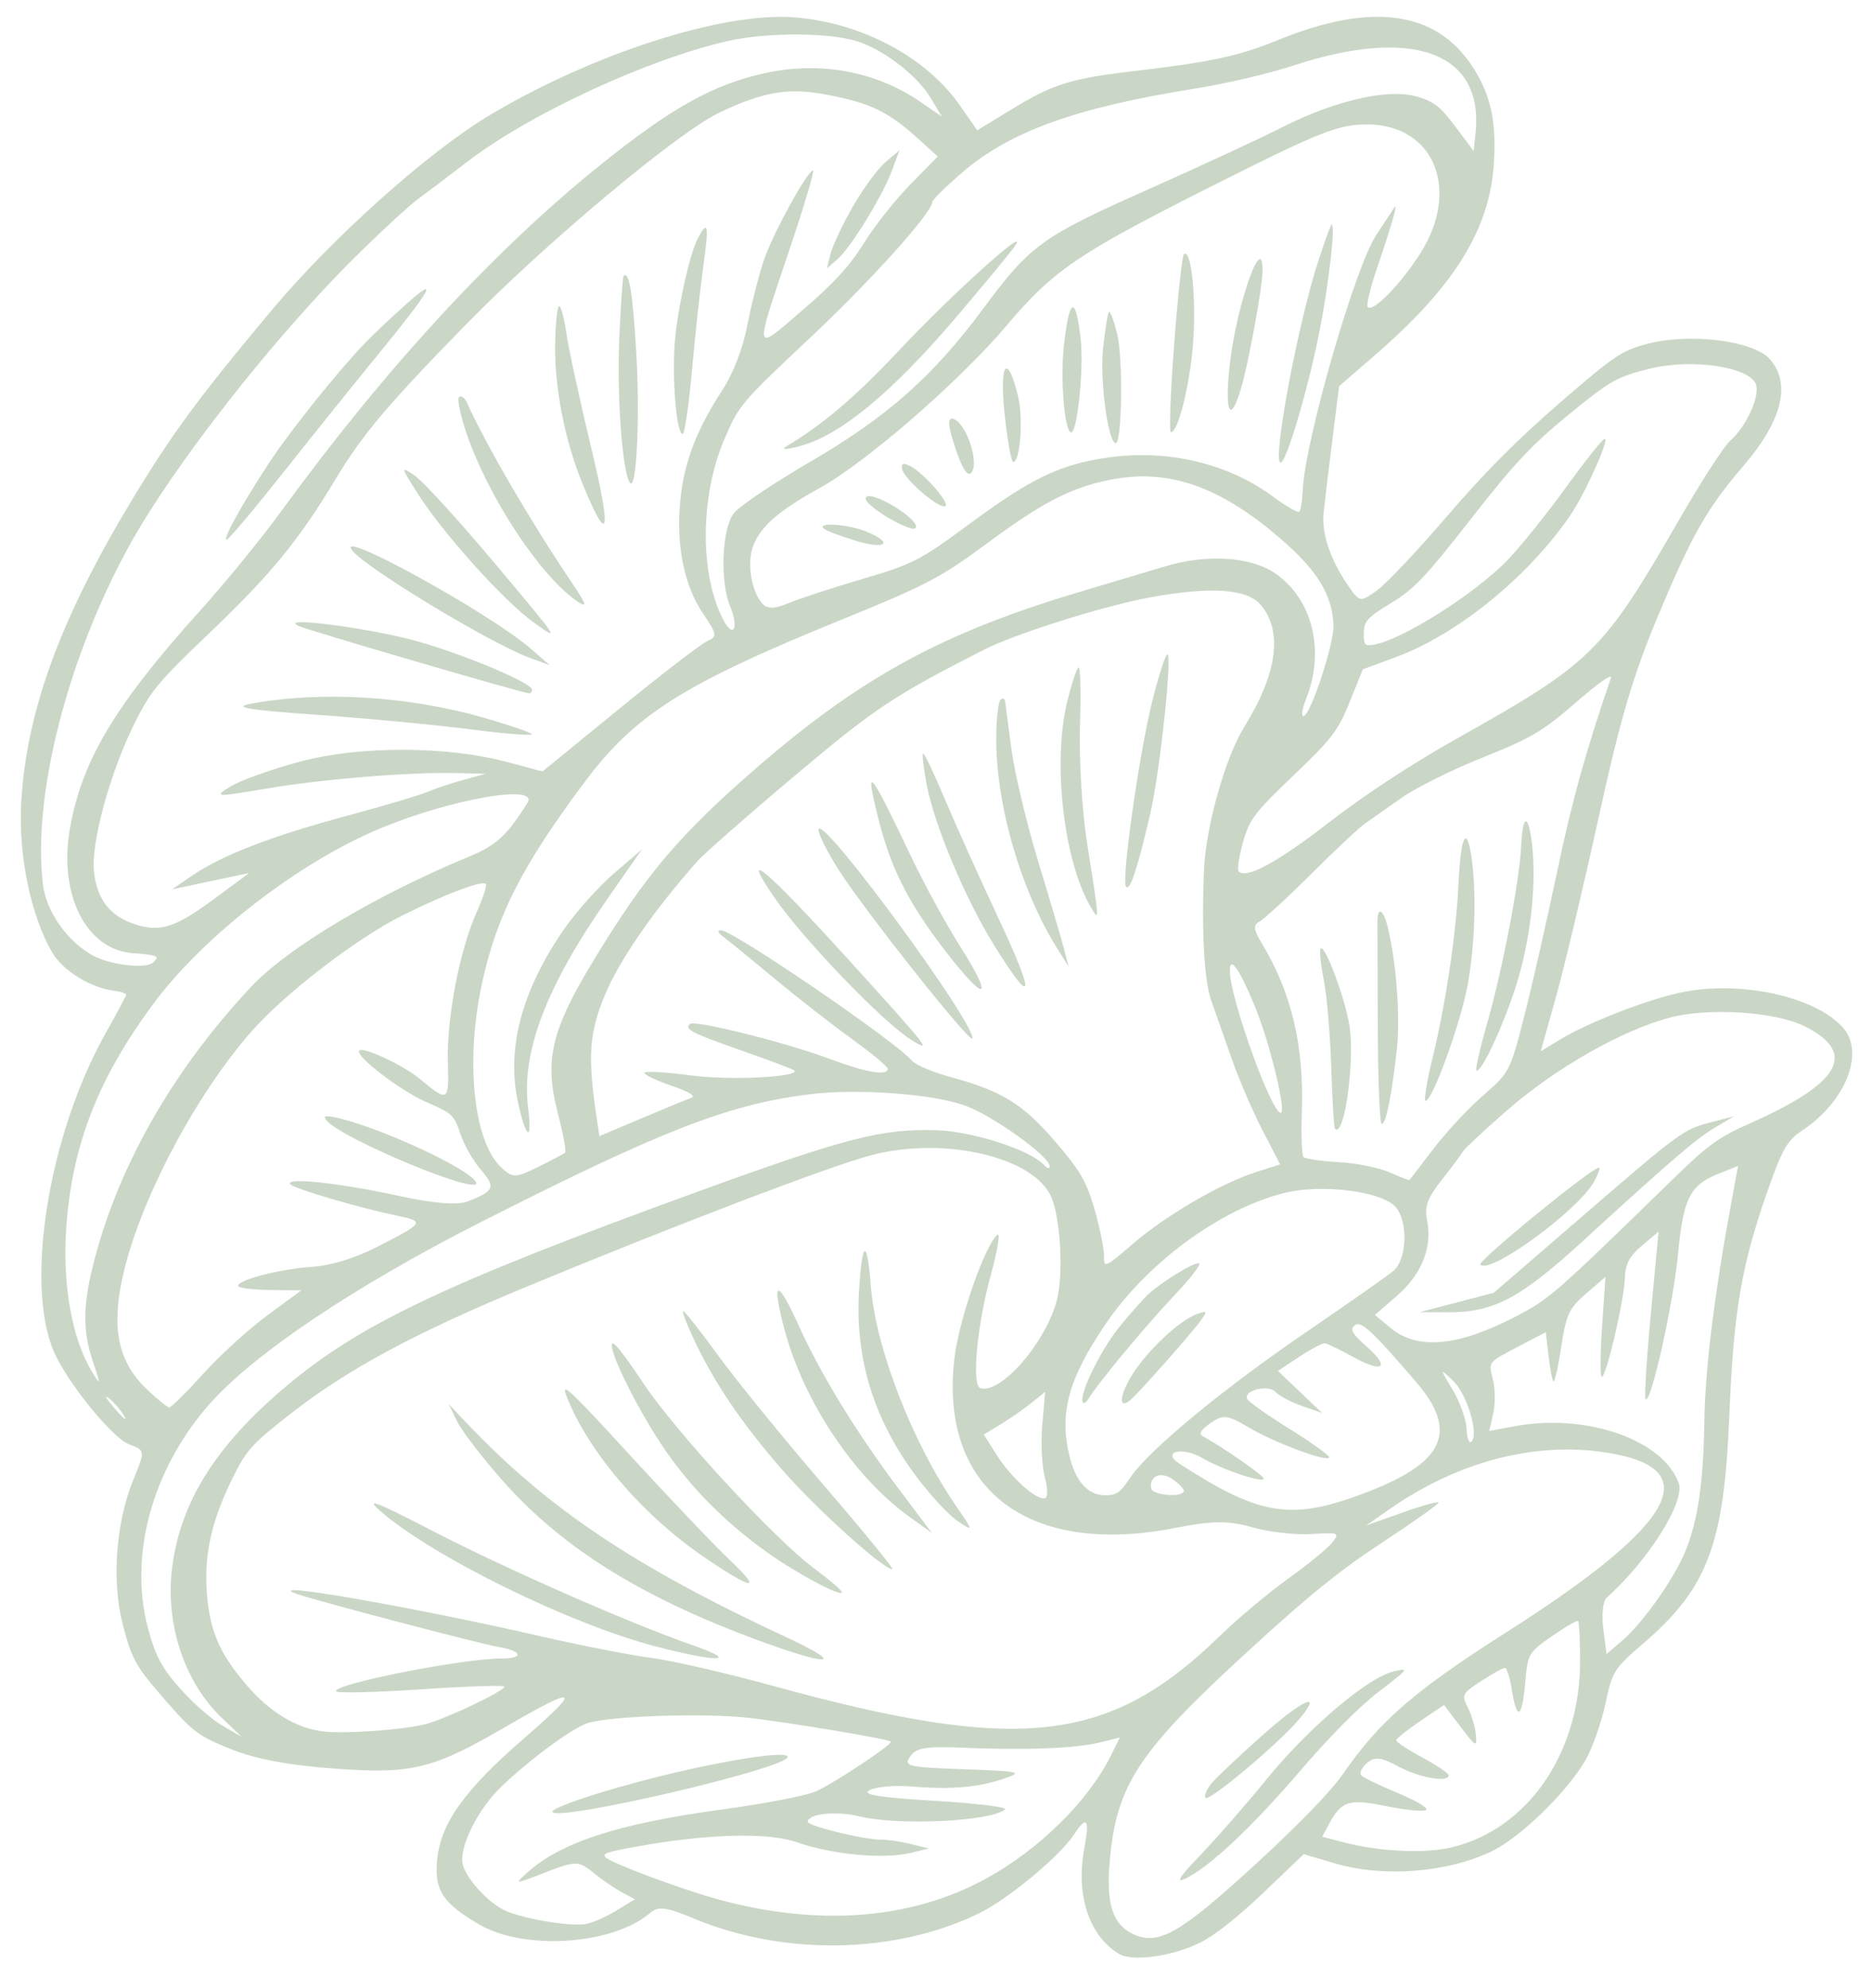 <?xml version="1.0" encoding="UTF-8"?> <svg xmlns="http://www.w3.org/2000/svg" width="322" height="342" viewBox="0 0 322 342" fill="none"><g style="mix-blend-mode:multiply"><path fill-rule="evenodd" clip-rule="evenodd" d="M46.952 53.106C34.076 68.47 29.516 74.672 22.408 86.487C10.265 106.672 4.508 122.529 3.64 138.174C3.142 147.159 5.347 157.709 9.012 163.882C10.871 167.014 15.587 169.922 19.609 170.419C20.812 170.567 21.753 170.896 21.7 171.149C21.647 171.402 20.047 174.38 18.146 177.766C8.361 195.203 4.211 220.854 9.286 232.54C11.568 237.795 19.291 247.322 22.165 248.426C25.011 249.52 25.007 249.486 22.931 254.547C19.918 261.892 19.182 272.031 21.121 279.464C22.673 285.406 23.327 286.581 28.218 292.217C33.148 297.9 34.128 298.635 39.795 300.908C44.014 302.601 49.72 303.662 57.706 304.238C70.87 305.188 74.462 304.31 86.858 297.104C99.437 289.793 100.279 290.227 90.293 298.877C79.69 308.063 75.635 313.813 75.158 320.338C74.797 325.27 76.263 327.43 82.417 331.035C90.188 335.588 105.455 334.554 111.836 329.042C113.218 327.848 114.594 328.028 119.406 330.033C134.874 336.477 153.974 336.132 168.353 329.146C173.374 326.707 182.305 319.296 184.774 315.52C186.947 312.196 187.453 312.898 186.511 317.931C185.013 325.942 187.297 332.928 192.446 336.083C194.771 337.507 201.719 336.531 206.553 334.101C208.98 332.882 213.077 329.633 217.357 325.538L224.253 318.939L229.593 320.523C237.917 322.994 248.952 322.141 256.621 318.435C261.537 316.058 269.645 308.162 272.741 302.733C273.912 300.682 275.438 296.357 276.134 293.12C277.359 287.42 277.568 287.088 282.823 282.55C293.784 273.081 296.574 265.604 297.469 243.296C298.166 225.908 299.53 217.795 303.833 205.438C306.533 197.684 307.355 196.22 310.003 194.459C317.441 189.511 320.797 181.128 317.061 176.829C312.33 171.385 299.159 168.537 288.964 170.753C283.064 172.035 273.11 175.928 268.346 178.816L265.027 180.83L267.618 171.579C269.044 166.491 272.354 152.571 274.976 140.647C278.769 123.388 280.865 116.282 285.25 105.815C291.104 91.84 293.58 87.499 299.918 80.103C306.541 72.376 308.119 66.025 304.463 61.811C301.682 58.603 290.694 57.216 283.364 59.145C278.94 60.31 277.74 61.12 268.218 69.36C260.988 75.616 255.165 81.475 248.869 88.832C243.915 94.621 238.54 100.323 236.923 101.505C234.153 103.53 233.893 103.525 232.376 101.428C228.971 96.717 227.274 91.923 227.678 88.157C227.906 86.024 228.599 80.265 229.218 75.359L230.342 66.438L236.658 60.958C250.234 49.181 256.292 39.341 256.973 27.963C257.404 20.758 256.399 16.26 253.284 11.467C247.025 1.835 235.853 0.32 219.749 6.918C213.139 9.626 208.36 10.658 195.306 12.194C184.064 13.517 181.194 14.416 173.788 18.936L168.089 22.415L165.113 18.142C159.298 9.793 148.186 3.887 136.586 2.981C124.332 2.024 101.896 9.242 84.192 19.837C73.709 26.11 57.259 40.807 46.952 53.106ZM61.993 43.322C47.563 57.434 29.838 79.998 22.113 94.091C11.516 113.421 5.517 137.138 7.405 152.25C7.982 156.877 11.633 162.004 16.06 164.406C18.961 165.981 25.016 166.688 26.276 165.6C27.576 164.476 27.139 164.267 22.82 163.952C14.834 163.368 10.052 153.903 12.019 142.573C14.055 130.842 19.779 121.264 34.502 104.947C38.734 100.256 44.923 92.672 48.257 88.093C66.185 63.465 84.898 43.15 103.283 28.357C115.483 18.541 122.738 14.499 131.62 12.569C141.136 10.501 150.706 12.277 158.33 17.529L161.997 20.053L160.08 16.845C157.782 12.999 152.003 8.54 147.466 7.114C142.527 5.56 131.887 5.537 125.161 7.067C111.41 10.192 91.164 19.567 80.476 27.757C76.888 30.507 72.951 33.481 71.728 34.367C70.505 35.253 66.125 39.282 61.993 43.322ZM62.845 58.953C58.017 63.959 49.665 74.412 46.056 79.965C41.353 87.201 38.277 92.797 38.974 92.848C39.278 92.871 43.636 87.702 48.658 81.363C53.68 75.024 61.086 65.808 65.114 60.882C74.297 49.653 75.694 47.121 69.81 52.371C67.378 54.542 64.243 57.503 62.845 58.953ZM80.121 55.852C66.564 69.724 62.336 74.746 57.64 82.559C51.404 92.932 46.552 98.845 36.066 108.85C27.113 117.391 25.857 118.915 23.024 124.67C18.83 133.193 15.606 145.126 16.174 150.022C16.732 154.832 18.987 157.658 23.361 159.034C27.663 160.387 30.216 159.531 37.113 154.424L42.849 150.177L36.227 151.577L29.605 152.977L33.01 150.643C38.129 147.133 46.612 143.851 59.65 140.338C66.1 138.599 72.356 136.74 73.553 136.208C74.75 135.676 77.483 134.76 79.627 134.174L83.525 133.107L78.598 132.983C70.523 132.778 55.328 134.022 45.602 135.683C37.106 137.135 36.704 137.109 39.631 135.294C41.358 134.224 46.819 132.278 51.767 130.971C62.015 128.262 76.904 128.309 87.254 131.083L93.31 132.705L106.59 121.864C113.894 115.902 120.704 110.669 121.723 110.237C123.405 109.524 123.33 109.086 120.912 105.511C117.673 100.722 116.284 93.852 117.008 86.207C117.629 79.644 119.765 73.985 124.175 67.222C126.172 64.161 127.749 60.038 128.614 55.623C129.352 51.856 130.67 46.777 131.543 44.336C133.213 39.664 138.966 29.264 139.844 29.328C140.127 29.349 138.417 35.136 136.045 42.189C129.608 61.324 129.493 60.698 138.089 53.308C143.493 48.661 146.184 45.718 148.62 41.788C150.42 38.886 154.01 34.351 156.598 31.712L161.304 26.913L157.606 23.577C152.742 19.188 149.525 17.665 142.223 16.291C135.574 15.04 131.462 15.723 123.769 19.355C116.682 22.701 93.918 41.735 80.121 55.852ZM95.49 58.951C95.338 66.557 97.131 75.759 100.235 83.303C104.727 94.224 105.258 91.896 101.679 76.974C99.704 68.74 97.79 59.906 97.424 57.343C97.058 54.78 96.502 52.664 96.188 52.641C95.873 52.618 95.559 55.458 95.49 58.951ZM80.308 74.727C84.125 85.811 93.231 99.507 99.485 103.568C101.073 104.6 100.854 103.937 98.399 100.289C91.17 89.541 83.724 76.764 80.303 69.233C79.925 68.4 79.317 67.977 78.953 68.292C78.588 68.607 79.198 71.503 80.308 74.727ZM71.751 84.754C76.153 91.706 86.673 103.403 91.873 107.13C96.423 110.391 96.386 110.336 85.146 96.945C78.93 89.541 72.707 82.717 71.317 81.782C68.889 80.147 68.906 80.262 71.751 84.754ZM106.522 58.106C106.071 68.129 107.071 81.56 108.38 83.076C109.54 84.418 110.121 71.01 109.392 59.718C108.756 49.864 108.197 46.646 107.26 47.454C107.112 47.583 106.779 52.376 106.522 58.106ZM120.104 40.856C118.533 43.775 116.277 54.282 115.997 59.976C115.669 66.636 116.44 74.591 117.419 74.663C117.759 74.688 118.483 69.737 119.028 63.661C119.573 57.585 120.468 49.399 121.017 45.469C121.953 38.755 121.76 37.777 120.104 40.856ZM60.672 94.794C63.481 98.046 84.272 110.595 91.028 113.116L94.572 114.438L91.455 111.709C84.301 105.444 56.835 90.352 60.672 94.794ZM51.454 107.707C53.422 108.559 89.459 119.09 90.972 119.255C91.255 119.286 91.509 119.016 91.535 118.656C91.616 117.545 80.329 112.753 72.041 110.381C63.907 108.052 47.261 105.89 51.454 107.707ZM54.271 122.939C62.743 123.533 74.697 124.662 80.837 125.449C86.977 126.235 91.769 126.611 91.486 126.284C91.203 125.956 87.497 124.689 83.249 123.469C70.119 119.696 55.13 118.806 43.016 121.08C39.946 121.656 42.868 122.139 54.271 122.939ZM146.683 35.552C144.932 38.616 143.214 42.258 142.864 43.645L142.227 46.166L144.032 44.606C146.345 42.609 151.822 33.69 153.458 29.257L154.721 25.837L152.293 27.909C150.958 29.048 148.434 32.487 146.683 35.552ZM160.372 34.733C160.229 36.708 149.782 48.307 139.189 58.255C127.44 69.288 127.061 69.74 124.556 75.651C120.427 85.392 120.336 98.618 124.344 106.492C126.112 109.967 127.167 108.118 125.587 104.314C123.817 100.053 124.154 91.049 126.185 88.334C127.092 87.12 132.77 83.281 139.255 79.499C152.635 71.694 160.414 64.815 169.112 53.097C177.267 42.112 179.203 40.709 197.348 32.645C206.205 28.707 216.659 23.862 220.576 21.877C229.546 17.332 238.586 15.228 243.463 16.55C246.565 17.391 247.7 18.253 250.328 21.764L253.477 25.972L253.798 22.983C255.3 9.02 243.075 4.478 222.373 11.308C218.352 12.635 210.791 14.403 205.568 15.237C184.951 18.532 173.689 22.604 165.409 29.756C162.666 32.126 160.399 34.365 160.372 34.733ZM154.487 60.436C147.227 68.186 141.54 73.026 135.393 76.689C134.192 77.405 135.142 77.4 137.794 76.678C144.496 74.851 153.251 67.658 163.887 55.24C168.663 49.666 173.432 43.908 174.487 42.444C177.665 38.037 163.716 50.585 154.487 60.436ZM26.264 172.821C16.869 185.571 12.445 196.911 11.424 210.856C10.69 220.888 12.338 230.233 15.864 236.039C17.331 238.454 17.347 238.224 15.99 234.236C14.139 228.801 14.223 224.328 16.321 216.405C20.66 200.022 29.942 183.901 43.182 169.753C49.456 163.047 64.584 154.012 80.711 147.337C85.371 145.409 87.266 143.662 90.728 138.099C92.775 134.81 77.839 137.371 65.648 142.4C51.492 148.239 34.98 160.993 26.264 172.821ZM129.538 93.952C128.453 96.822 129.218 101.62 131.109 103.809C131.941 104.773 133.248 104.761 135.591 103.768C137.41 102.996 143.113 101.129 148.265 99.617C156.975 97.061 158.263 96.402 166.617 90.225C177.504 82.175 182.395 79.837 190.781 78.677C200.993 77.263 211.317 79.742 219.024 85.46C221.223 87.09 223.228 88.246 223.481 88.027C223.734 87.809 224.001 86.178 224.075 84.402C224.424 75.91 233.132 45.709 236.786 40.314C237.919 38.642 239.225 36.654 239.689 35.896C240.639 34.346 239.624 37.992 236.734 46.511C235.66 49.679 234.992 52.514 235.251 52.814C236.125 53.825 241.075 48.748 244.4 43.432C251.215 32.532 246.651 21.503 235.287 21.411C230.18 21.37 227.087 22.603 207.469 32.507C185.353 43.671 181.097 46.582 173.165 55.977C165.128 65.496 148.975 79.545 141.037 83.92C133.92 87.842 130.826 90.541 129.538 93.952ZM172.776 70.939C173.26 75.603 173.93 79.439 174.266 79.464C175.483 79.554 176.046 71.954 175.107 68.124C173.273 60.653 171.883 62.333 172.776 70.939ZM141.607 90.856C141.922 91.221 144.484 92.208 147.302 93.052C152.534 94.617 153.756 93.341 148.891 91.391C145.916 90.198 140.709 89.817 141.607 90.856ZM163.648 74.866C165.022 79.657 166.234 82.055 166.965 81.424C168.613 80 166.301 72.783 163.96 72.047C163.154 71.793 163.046 72.765 163.648 74.866ZM182.997 59.443C182.354 65.246 183.105 74.292 184.236 74.375C185.305 74.453 186.448 63.433 185.893 58.402C185.041 50.673 183.925 51.075 182.997 59.443ZM43.187 177.503C33.324 188.782 23.759 207.114 21.017 219.992C19.163 228.698 20.411 234.336 25.206 238.918C27.012 240.643 28.762 242.073 29.096 242.098C29.429 242.122 32.032 239.553 34.878 236.386C37.726 233.221 42.706 228.678 45.946 226.292L51.836 221.953L46.367 221.897C43.36 221.866 40.921 221.538 40.947 221.168C41.025 220.116 48.13 218.304 53.758 217.901C56.983 217.67 61.022 216.437 64.721 214.552C73.005 210.332 73.141 210.125 68.303 209.119C61.735 207.753 50.594 204.474 49.938 203.715C48.871 202.48 58.228 203.455 68.106 205.607C74.602 207.023 78.684 207.363 80.507 206.642C85.053 204.842 85.304 204.209 82.683 201.174C81.361 199.644 79.78 196.868 79.17 195.007C78.122 191.809 77.797 191.508 73.312 189.564C68.849 187.631 60.881 181.491 61.802 180.696C62.571 180.031 69.381 183.232 72.233 185.598C77.108 189.642 77.235 189.565 77.036 182.677C76.819 175.147 79.056 163.467 81.963 156.965C83.052 154.528 83.783 152.325 83.589 152.068C83.045 151.351 76.709 153.736 69.153 157.504C61.321 161.407 48.883 170.987 43.187 177.503ZM148.921 85.843C149.147 87.253 156.58 91.599 157.462 90.837C157.868 90.486 157.167 89.513 155.723 88.423C152.433 85.939 148.71 84.527 148.921 85.843ZM155.158 80.643C155.421 82.287 161.168 87.322 162.532 87.104C163.712 86.915 159.067 81.488 156.62 80.198C155.395 79.553 155.003 79.672 155.158 80.643ZM100.492 134.618C89.809 148.921 85.434 157.514 82.905 169.162C80.022 182.443 81.44 196.265 86.144 200.747C88.153 202.66 88.656 202.659 92.543 200.733C94.863 199.584 96.957 198.485 97.196 198.292C97.435 198.098 96.887 195.088 95.978 191.603C93.563 182.338 94.774 177.22 102.311 164.848C111.15 150.338 116.971 143.485 130.185 132.031C148.181 116.433 162.275 108.779 185.952 101.745C190.962 100.257 197.449 98.317 200.369 97.434C207.492 95.281 215.085 95.735 219.255 98.561C225.754 102.967 227.981 111.921 224.646 120.245C224.008 121.837 223.799 123.163 224.182 123.192C225.361 123.278 229.516 110.677 229.369 107.465C229.131 102.289 226.576 98.121 220.332 92.719C209.975 83.76 201.202 80.636 191.448 82.435C184.528 83.711 179.494 86.274 169.77 93.473C161.843 99.342 159.331 100.661 144.904 106.53C117.497 117.679 109.248 122.895 100.492 134.618ZM189.736 59.918C189.153 65.383 190.588 76.132 191.913 76.229C192.991 76.308 193.195 61.647 192.173 57.486C191.609 55.187 190.973 53.457 190.759 53.642C190.545 53.826 190.085 56.651 189.736 59.918ZM201.963 59.242C201.336 67.521 201.08 74.313 201.393 74.336C202.73 74.434 204.917 65.168 205.304 57.76C205.7 50.19 204.811 42.706 203.637 43.725C203.343 43.98 202.59 50.963 201.963 59.242ZM213.447 52.677C210.431 63.877 210.424 76.906 213.439 66.916C214.714 62.691 217.119 49.62 217.167 46.656C217.238 42.258 215.489 45.087 213.447 52.677ZM226.793 44.779C223.24 55.656 218.779 79.485 220.275 79.595C221.238 79.665 225.047 66.776 226.982 56.903C228.641 48.442 229.801 37.986 229.004 38.682C228.835 38.829 227.84 41.573 226.793 44.779ZM56.2 192.764C58.908 195.963 82.929 205.912 81.897 203.407C80.946 201.099 64.891 193.692 57.569 192.184C55.885 191.837 55.539 191.984 56.2 192.764ZM96.926 159.972C89.717 170.465 87.093 180.394 89.094 189.601C90.474 195.951 91.616 196.617 90.846 190.625C89.618 181.069 93.886 169.8 104.495 154.595L110.417 146.107L105.576 150.267C102.914 152.555 99.021 156.922 96.926 159.972ZM119.985 148.118C112.443 156.602 106.521 165.174 104.016 171.236C101.303 177.801 101.054 181.767 102.671 192.586L103.097 195.436L110.35 192.367C114.341 190.679 118.201 189.092 118.93 188.839C119.759 188.552 118.486 187.778 115.531 186.771C112.934 185.887 110.828 184.887 110.852 184.55C110.877 184.213 114.487 184.413 118.873 184.995C125.514 185.876 137.633 185.286 136.635 184.131C136.478 183.949 132.458 182.434 127.702 180.764C118.924 177.681 117.654 177.029 118.69 176.134C119.532 175.407 135.101 179.298 142.668 182.127C149.016 184.501 152.614 185.118 152.706 183.85C152.732 183.502 149.884 181.141 146.377 178.604C142.871 176.066 136.97 171.458 133.264 168.365C129.559 165.27 125.687 162.109 124.661 161.338C123.43 160.414 123.23 159.972 124.072 160.04C126.393 160.224 153.928 179.045 156.883 182.465C157.502 183.182 160.476 184.441 163.492 185.261C172.382 187.68 175.953 189.893 181.608 196.485C185.849 201.428 186.918 203.289 188.304 208.138C189.212 211.312 189.931 214.891 189.904 216.094C189.855 218.168 190.104 218.061 194.819 213.989C200.504 209.078 210.044 203.52 216.074 201.604L220.2 200.295L217.114 194.327C215.416 191.045 213.014 185.441 211.774 181.874C210.534 178.306 209.002 173.951 208.368 172.196C207.113 168.718 206.627 159.846 207.118 149.348C207.459 142.031 210.797 130.243 213.977 125.123C219.737 115.849 220.713 108.529 216.797 103.985C214.444 101.254 208.124 100.856 197.692 102.784C189.77 104.248 174.603 109.033 169.289 111.745C153.514 119.795 150.576 121.756 136.423 133.673C128.558 140.294 121.161 146.795 119.985 148.118ZM19.754 242.317C21.229 244.024 21.968 244.607 21.395 243.611C20.821 242.614 19.615 241.218 18.713 240.506C17.81 239.794 18.279 240.609 19.754 242.317ZM133.32 154.552C138.253 161.675 151.845 175.798 156.699 178.845C160.506 181.236 159.915 180.473 146.343 165.501C131.686 149.333 126.942 145.345 133.32 154.552ZM144.218 149.565C148.655 156.582 167.145 179.893 167.281 178.64C167.584 175.852 142.278 141.302 140.841 142.543C140.463 142.869 141.983 146.03 144.218 149.565ZM151.043 140.658C153.197 149.269 156.152 155.161 162.427 163.355C169.54 172.642 171.198 172.306 165.16 162.801C162.782 159.058 159.008 152.152 156.772 147.456C149.497 132.176 148.679 131.205 151.043 140.658ZM159.429 135.11C160.741 141.96 166.037 154.585 170.877 162.404C177.734 173.48 178.209 171.745 171.966 158.428C168.65 151.353 164.429 141.987 162.588 137.614C160.747 133.24 159.045 129.645 158.805 129.625C158.566 129.603 158.847 132.072 159.429 135.11ZM171.362 126.721C171.249 138.194 175.545 153.11 181.858 163.165L183.808 166.271L183.046 163.315C182.627 161.69 180.63 154.925 178.608 148.282C176.587 141.641 174.498 132.873 173.966 128.799C173.434 124.726 172.946 121.031 172.881 120.59C172.817 120.149 172.462 120.049 172.092 120.368C171.722 120.688 171.393 123.546 171.362 126.721ZM35.762 241.83C26.084 253.009 22.134 267.721 25.474 280.146C26.742 284.861 27.823 286.884 30.979 290.452C33.138 292.894 36.407 295.763 38.243 296.827L41.582 298.763L38.26 295.608C31.736 289.414 28.395 279.408 29.602 269.688C30.962 258.755 36.743 249.273 48.017 239.488C61.206 228.04 75.72 221.087 120.153 204.931C145.431 195.74 151.622 194.143 160.968 194.405C167.308 194.583 177.405 197.86 179.665 200.473C180.13 201.01 180.535 201.096 180.567 200.662C180.688 199.003 170.669 191.821 165.873 190.131C160.374 188.192 147.918 187.248 139.907 188.164C125.751 189.782 114.176 194.247 82.681 210.239C60.739 221.381 43.303 233.122 35.762 241.83ZM183.571 120.673C181.035 131.022 182.918 147.822 187.513 155.842C189.16 158.716 189.161 158.748 186.991 145.062C186.128 139.63 185.577 130.482 185.766 124.735C185.954 118.988 185.83 114.525 185.491 114.818C185.152 115.111 184.288 117.746 183.571 120.673ZM39.997 254.275C36.43 261.507 35.136 267.174 35.563 273.702C36 280.394 37.724 284.422 42.532 289.988C46.518 294.603 51.07 297.318 55.7 297.843C59.397 298.263 69.012 297.587 73.018 296.627C76.343 295.829 86.702 290.93 86.76 290.127C86.78 289.852 80.391 290.057 72.562 290.581C64.732 291.106 58.1 291.274 57.825 290.954C56.818 289.79 79.477 285.28 86.349 285.277C90.171 285.275 89.807 283.983 85.797 283.313C82.692 282.793 54.553 275.401 51.17 274.215C44.103 271.74 70.822 276.367 92.997 281.459C99.967 283.059 108.547 284.737 112.066 285.187C115.584 285.636 125.001 287.804 132.991 290.003C175.389 301.674 190.769 299.954 209.819 281.409C212.879 278.431 218.156 274.005 221.546 271.574C224.936 269.143 228.347 266.35 229.126 265.366C230.486 263.647 230.342 263.588 225.492 263.881C222.715 264.049 218.148 263.519 215.345 262.702C211.424 261.56 208.428 261.58 202.368 262.788C176.942 267.86 161.631 256.266 164.142 233.842C164.886 227.193 169.338 214.312 171.555 212.398C172.105 211.923 171.599 215.031 170.431 219.304C168.053 228.005 167.097 238.297 168.623 238.777C172.096 239.869 179.765 231.106 181.761 223.766C182.941 219.424 182.463 209.859 180.874 206.011C178.005 199.061 162.541 195.406 149.924 198.694C142.962 200.509 116.585 210.566 90.931 221.185C71.264 229.327 59.813 235.492 49.812 243.321C43.288 248.428 42.382 249.44 39.997 254.275ZM198.182 120.677C195.914 129.804 192.84 151.563 193.68 152.536C194.363 153.327 195.61 149.581 197.827 140.075C199.558 132.651 201.778 111.706 200.74 112.589C200.357 112.913 199.206 116.553 198.182 120.677ZM253.016 89.262C245.17 99.298 243.285 101.284 239.282 103.73C235.17 106.243 234.637 106.826 234.59 108.86C234.543 110.842 234.749 111.124 236.101 110.929C240.947 110.234 253.822 102.106 259.46 96.183C261.718 93.811 266.235 88.173 269.498 83.654C272.76 79.135 275.701 75.457 276.033 75.481C276.859 75.542 272.7 84.807 270.173 88.535C263.009 99.105 250.763 109.088 240.137 113.022L234.412 115.141L232.17 120.719C230.185 125.658 229.073 127.113 222.479 133.402C215.779 139.793 214.907 140.949 213.798 144.901C213.121 147.317 212.789 149.552 213.059 149.865C214.295 151.295 219.647 148.399 228.658 141.422C234.821 136.65 242.966 131.319 250.81 126.919C273.774 114.04 275.74 112.104 288.708 89.594C292.553 82.921 296.561 76.715 297.615 75.801C300.258 73.513 302.609 68.527 302.09 66.312C301.357 63.184 291.256 61.581 283.815 63.41C278.164 64.8 276.986 65.465 269.875 71.279C263.446 76.537 260.543 79.634 253.016 89.262ZM78.616 244.484C79.412 246.116 82.913 250.682 86.396 254.632C96.888 266.53 111.099 275.263 132.281 282.832C143.35 286.786 144.944 286.129 135.236 281.612C109.091 269.449 94.284 259.531 80.313 244.826L77.169 241.517L78.616 244.484ZM65.176 259.708C73.913 267.51 97.828 279.313 112.786 283.207C123.581 286.017 127.413 285.887 119.12 282.991C108.096 279.143 87.056 269.888 74.295 263.277C64.974 258.447 62.819 257.603 65.176 259.708ZM97.476 240.242C101.218 249.77 110.522 260.628 121.155 267.876C129.512 273.572 131.279 273.775 125.57 268.384C123.004 265.961 115.355 257.93 108.572 250.536C97.769 238.761 96.392 237.484 97.476 240.242ZM105.291 231.905C105.813 234.572 109.79 242.407 113.504 248.083C118.242 255.324 124.441 261.685 131.992 267.053C137.18 270.74 144.768 274.782 144.833 273.891C144.854 273.607 142.68 271.748 140.003 269.759C133.229 264.727 116.282 246.351 110.676 237.958C106.425 231.594 104.894 229.874 105.291 231.905ZM119.205 230.078C122.689 237.576 127.266 244.398 134.23 252.469C140.072 259.241 151.728 269.807 153.498 269.936C153.867 269.964 148.573 263.479 141.733 255.527C134.892 247.574 126.75 237.575 123.639 233.305C120.527 229.035 117.775 225.526 117.523 225.507C117.271 225.487 118.028 227.544 119.205 230.078ZM134.903 228.558C138.21 241.051 146.879 254.065 156.484 260.958L160.292 263.692L154.348 255.779C147.306 246.405 141.16 236.359 137.476 228.202C133.692 219.819 132.627 219.966 134.903 228.558ZM147.761 222.013C147.061 233.708 150.29 244.186 157.604 253.966C160.013 257.186 163.224 260.647 164.739 261.658C167.481 263.488 167.48 263.476 164.385 258.952C156.833 247.915 150.592 231.769 149.786 221.184C149.156 212.911 148.285 213.268 147.761 222.013ZM225.524 150.347C221.43 154.43 217.436 158.107 216.649 158.517C215.553 159.087 215.629 159.94 216.971 162.145C222.085 170.544 224.318 179.798 223.932 191.001C223.791 195.082 223.913 198.685 224.204 199.009C224.494 199.332 227.204 199.734 230.226 199.901C233.248 200.069 237.199 200.858 239.006 201.654C240.813 202.451 242.354 203.049 242.432 202.982C242.509 202.915 244.348 200.523 246.518 197.666C248.688 194.809 252.547 190.663 255.092 188.452C259.643 184.5 259.76 184.275 262.187 174.773C263.544 169.46 266.064 158.394 267.787 150.183C270.39 137.776 272.732 129.33 277.087 116.637C277.39 115.756 274.999 117.424 271.073 120.833C265.334 125.816 263.42 126.946 255.039 130.297C249.806 132.39 243.548 135.501 241.131 137.21C238.715 138.918 235.89 140.902 234.853 141.62C233.815 142.336 229.618 146.264 225.524 150.347ZM211.547 167.178C211.715 172.048 218.649 191.309 220.276 191.427C221.361 191.506 218.456 179.477 215.856 173.126C213.168 166.559 211.444 164.18 211.547 167.178ZM227.681 168.436C228.22 171.117 228.806 177.914 228.982 183.542C229.157 189.17 229.442 193.938 229.616 194.139C231.185 195.955 233.072 182.766 232.134 176.537C231.439 171.922 227.946 162.482 227.178 163.147C226.915 163.376 227.14 165.756 227.681 168.436ZM236.927 158.686C236.94 159.479 236.969 167.591 236.994 176.713C237.018 185.835 237.324 193.319 237.672 193.345C238.399 193.398 239.466 188.056 240.295 180.217C240.871 174.77 240.161 165.478 238.714 159.507C237.944 156.331 236.882 155.843 236.927 158.686ZM250.893 151.71C250.498 160.448 248.708 172.55 246.41 181.994C245.43 186.027 244.884 189.347 245.197 189.37C246.35 189.454 251.203 176.146 252.429 169.54C253.736 162.501 253.998 153.123 253.059 147.116C252.24 141.877 251.241 143.995 250.893 151.71ZM261.654 145.536C261.383 151.461 258.417 166.919 255.804 176.02C254.52 180.494 253.699 184.173 253.981 184.194C254.93 184.263 258.467 176.69 260.687 169.832C263.192 162.094 264.323 152.438 263.548 145.406C262.934 139.843 261.911 139.914 261.654 145.536ZM84.407 309.311C81.441 312.983 79.441 317.362 79.493 320.064C79.537 322.283 83.256 326.731 86.514 328.459C89.178 329.872 97.249 331.342 100.489 331.004C101.584 330.89 103.995 329.876 105.845 328.751L109.21 326.706L106.943 325.482C105.697 324.809 103.645 323.416 102.384 322.386C99.455 319.994 99.163 319.991 93.274 322.285C88.536 324.131 88.441 324.122 90.729 322.074C96.557 316.86 106.49 313.654 124.3 311.241C131.497 310.266 138.702 308.879 140.312 308.158C143.488 306.736 153.607 300.021 153.231 299.586C152.854 299.149 136.561 296.411 129.042 295.52C121.311 294.605 104.445 295.17 100.89 296.463C97.503 297.696 87.478 305.511 84.407 309.311ZM190.157 227.773C183.725 237.256 182.134 243.181 184.01 250.674C185.063 254.879 187.137 257.138 190.005 257.203C191.977 257.249 192.673 256.775 194.367 254.232C197.5 249.527 210.264 238.966 224.821 229.037C232.117 224.06 238.809 219.364 239.693 218.601C242.019 216.591 242.245 210.155 240.079 207.647C237.727 204.923 227.385 203.6 220.949 205.199C209.965 207.927 197.342 217.18 190.157 227.773ZM95.031 311.712C96.36 313.25 134.162 304.466 135.437 302.322C136.227 300.993 125.296 302.612 113.252 305.607C103.555 308.018 94.47 311.062 95.031 311.712ZM171.472 250.322C173.891 254.148 178.16 257.993 179.715 257.743C180.241 257.659 180.247 256.055 179.729 254.177C179.211 252.3 179.01 248.207 179.282 245.082L179.78 239.401L177.487 241.269C176.227 242.297 173.852 243.953 172.209 244.949L169.222 246.761L171.472 250.322ZM192.82 227.892C189.639 231.722 185.888 239.129 186.186 240.991C186.287 241.623 186.748 241.398 187.346 240.427C189.004 237.729 197.389 227.671 202.193 222.618C204.686 219.996 206.528 217.623 206.287 217.344C205.821 216.804 199.623 220.587 197.302 222.828C196.54 223.564 194.523 225.843 192.82 227.892ZM194.77 236.44C192.501 240.059 192.343 242.633 194.505 240.766C195.993 239.481 204.874 229.444 206.437 227.282C207.725 225.499 207.695 225.422 205.944 226.013C203.013 227.001 197.41 232.232 194.77 236.44ZM104.136 319.463C104.947 320.402 116.918 324.893 123.327 326.663C140.711 331.463 156.756 330.225 169.716 323.085C178.782 318.09 187.17 309.82 191.037 302.067L192.625 298.881L189.091 299.749C184.966 300.762 176.219 301.088 165.451 300.629C159.267 300.366 157.575 300.652 156.556 302.133C155.392 303.824 156.099 303.992 165.816 304.338C175.599 304.687 176.074 304.802 172.607 305.977C168.174 307.481 163.493 307.869 156.696 307.296C153.945 307.064 150.749 307.347 149.591 307.924C148.089 308.673 151.247 309.197 160.602 309.752C167.815 310.179 173.341 310.854 172.882 311.251C170.485 313.32 154.536 314.076 147.796 312.439C143.812 311.471 139.033 311.971 138.931 313.367C138.879 314.087 148.781 316.497 151.569 316.442C152.584 316.422 154.851 316.756 156.606 317.186L159.798 317.965L156.559 318.741C151.965 319.842 143.098 319.011 137.196 316.927C132.154 315.147 121.756 315.417 109.444 317.649C104.324 318.577 103.588 318.828 104.136 319.463ZM251.661 198.041C251.398 198.504 249.768 200.696 248.036 202.91C245.472 206.189 244.998 207.503 245.483 209.986C246.393 214.644 244.529 219.233 240.207 222.971L236.496 226.181L239.076 228.342C243.779 232.284 250.724 231.67 260.79 226.423C266.508 223.442 267.382 222.678 287.817 202.77C293.861 196.881 295.585 195.638 301.062 193.207C316.688 186.275 319.567 181.098 310.352 176.504C305.39 174.03 293.964 173.29 287.346 175.014C278.986 177.193 267.506 183.745 258.998 191.192C255.225 194.495 251.923 197.577 251.661 198.041ZM202.891 251.785C216.972 260.91 222.268 261.68 235.513 256.523C248.489 251.471 250.808 246.15 243.661 237.819C235.907 228.78 234.059 227.081 232.989 228.006C232.175 228.709 232.599 229.445 235.075 231.625C239.231 235.286 237.901 236.267 232.692 233.383C230.471 232.153 228.307 231.111 227.882 231.067C227.456 231.023 225.468 232.073 223.462 233.401L219.816 235.814L223.616 239.437L227.417 243.06L223.945 241.842C222.036 241.172 219.982 240.082 219.382 239.419C218.211 238.126 213.959 239.136 214.49 240.581C214.663 241.05 217.924 243.373 221.738 245.744C225.552 248.114 228.652 250.329 228.627 250.666C228.556 251.641 219.346 248.231 214.794 245.545C211.078 243.352 210.386 243.272 208.232 244.784C206.478 246.015 206.131 246.642 206.957 247.091C210.334 248.924 217.405 253.849 217.369 254.341C217.307 255.183 210.265 252.819 206.78 250.786C203.34 248.78 199.697 249.715 202.891 251.785ZM198.002 256.012C198.197 257.234 203.552 257.655 203.64 256.456C203.664 256.117 202.803 255.22 201.726 254.464C199.69 253.034 197.66 253.878 198.002 256.012ZM248.918 225.733C256.897 225.782 261.39 223.426 272.242 213.498C287.745 199.316 291.736 195.893 295.078 193.908L298.264 192.016L293.839 193.171C289.653 194.263 288.542 195.08 273.18 208.35L256.944 222.374L250.588 224.039L244.231 225.704L248.918 225.733ZM254.63 217.518C256.224 219.364 271.568 208.147 274.254 203.171C274.943 201.895 275.294 200.849 275.035 200.846C273.804 200.834 254.115 216.922 254.63 217.518ZM249.86 239.049C251.104 241.13 252.182 244.129 252.254 245.716C252.327 247.301 252.689 248.338 253.059 248.018C254.44 246.826 252.394 239.884 249.975 237.556C247.606 235.276 247.606 235.282 249.86 239.049ZM256.821 237.415C257.202 239.005 257.208 241.619 256.835 243.223L256.156 246.14L260.709 245.307C272.898 243.077 286.073 247.677 288.748 255.096C289.903 258.301 283.591 268.35 276.322 274.875C275.718 275.417 275.476 277.811 275.782 280.197L276.34 284.535L279.182 282.08C282.653 279.082 288.056 271.394 289.911 266.816C292.065 261.497 292.997 255.075 293.165 244.394C293.305 235.398 294.899 222.527 297.85 206.562L298.96 200.555L295.633 201.88C290.681 203.853 289.536 206.132 288.621 215.834C287.819 224.334 283.932 241.678 283.056 240.664C282.821 240.391 283.226 233.799 283.957 226.015L285.285 211.861L282.445 214.258C280.255 216.107 279.578 217.397 279.486 219.899C279.345 223.807 276.28 236.892 275.52 236.836C275.224 236.815 275.244 232.936 275.566 228.218L276.151 219.639L272.83 222.507C269.883 225.052 269.399 226.094 268.54 231.727C268.007 235.221 267.402 237.883 267.195 237.644C266.989 237.405 266.609 235.397 266.352 233.182L265.884 229.155L261.531 231.437C255.77 234.457 256.032 234.125 256.821 237.415ZM241.23 260.183C244.672 258.96 247.47 258.191 247.449 258.474C247.429 258.757 243.126 261.802 237.887 265.242C230.511 270.084 225.328 274.272 214.906 283.812C195.774 301.323 192.039 306.978 190.881 320.18C190.239 327.499 191.399 331.078 194.943 332.707C199.29 334.705 202.984 332.588 215.998 320.643C223.367 313.878 228.956 308.111 230.967 305.195C237.245 296.095 243.273 290.851 258.827 280.959C289.058 261.734 294.017 252.057 274.866 249.664C263.094 248.193 250.362 251.707 239.112 259.53L234.973 262.409L241.23 260.183ZM208.458 306.684C207.551 307.743 207.059 308.9 207.365 309.254C207.985 309.972 220.116 299.758 223.569 295.613C227.652 290.713 224.05 292.352 217.05 298.58C213.231 301.977 209.365 305.624 208.458 306.684ZM217.861 306.062C214.488 310.212 209.448 315.99 206.662 318.9C202.941 322.788 202.17 323.933 203.759 323.211C207.796 321.378 215.192 314.471 223.531 304.744C228.753 298.655 233.841 293.524 237.219 290.945C242.366 287.014 242.472 286.868 239.706 287.515C235.252 288.557 225.051 297.219 217.861 306.062ZM234.129 305.368C234.466 305.758 237.279 307.124 240.381 308.402C243.482 309.68 245.703 310.999 245.316 311.333C244.929 311.667 241.82 311.373 238.408 310.678C232.035 309.382 230.762 309.773 228.654 313.678L227.434 315.938L230.904 316.855C237.18 318.514 245.114 318.891 249.783 317.754C262.901 314.557 271.882 301.388 271.795 285.474C271.776 282.02 271.626 279.038 271.461 278.848C271.297 278.657 269.279 279.816 266.979 281.422C262.892 284.276 262.786 284.462 262.341 289.504C261.804 295.59 260.917 296.08 260.065 290.761C259.729 288.663 259.198 286.927 258.884 286.904C258.571 286.881 256.74 287.885 254.816 289.135C251.472 291.308 251.37 291.512 252.496 293.748C253.144 295.034 253.762 297.138 253.87 298.425C254.053 300.61 253.88 300.52 251.225 297.02L248.384 293.278L244.288 296.055C242.034 297.583 240.174 299.064 240.153 299.348C240.132 299.632 242.167 300.973 244.675 302.328C247.183 303.682 249.216 305.063 249.191 305.396C249.098 306.676 244.134 305.797 240.541 303.865C237.563 302.262 236.438 302.134 235.147 303.249C234.25 304.024 233.792 304.978 234.129 305.368Z" fill="#82A179" fill-opacity="0.42"></path></g></svg> 